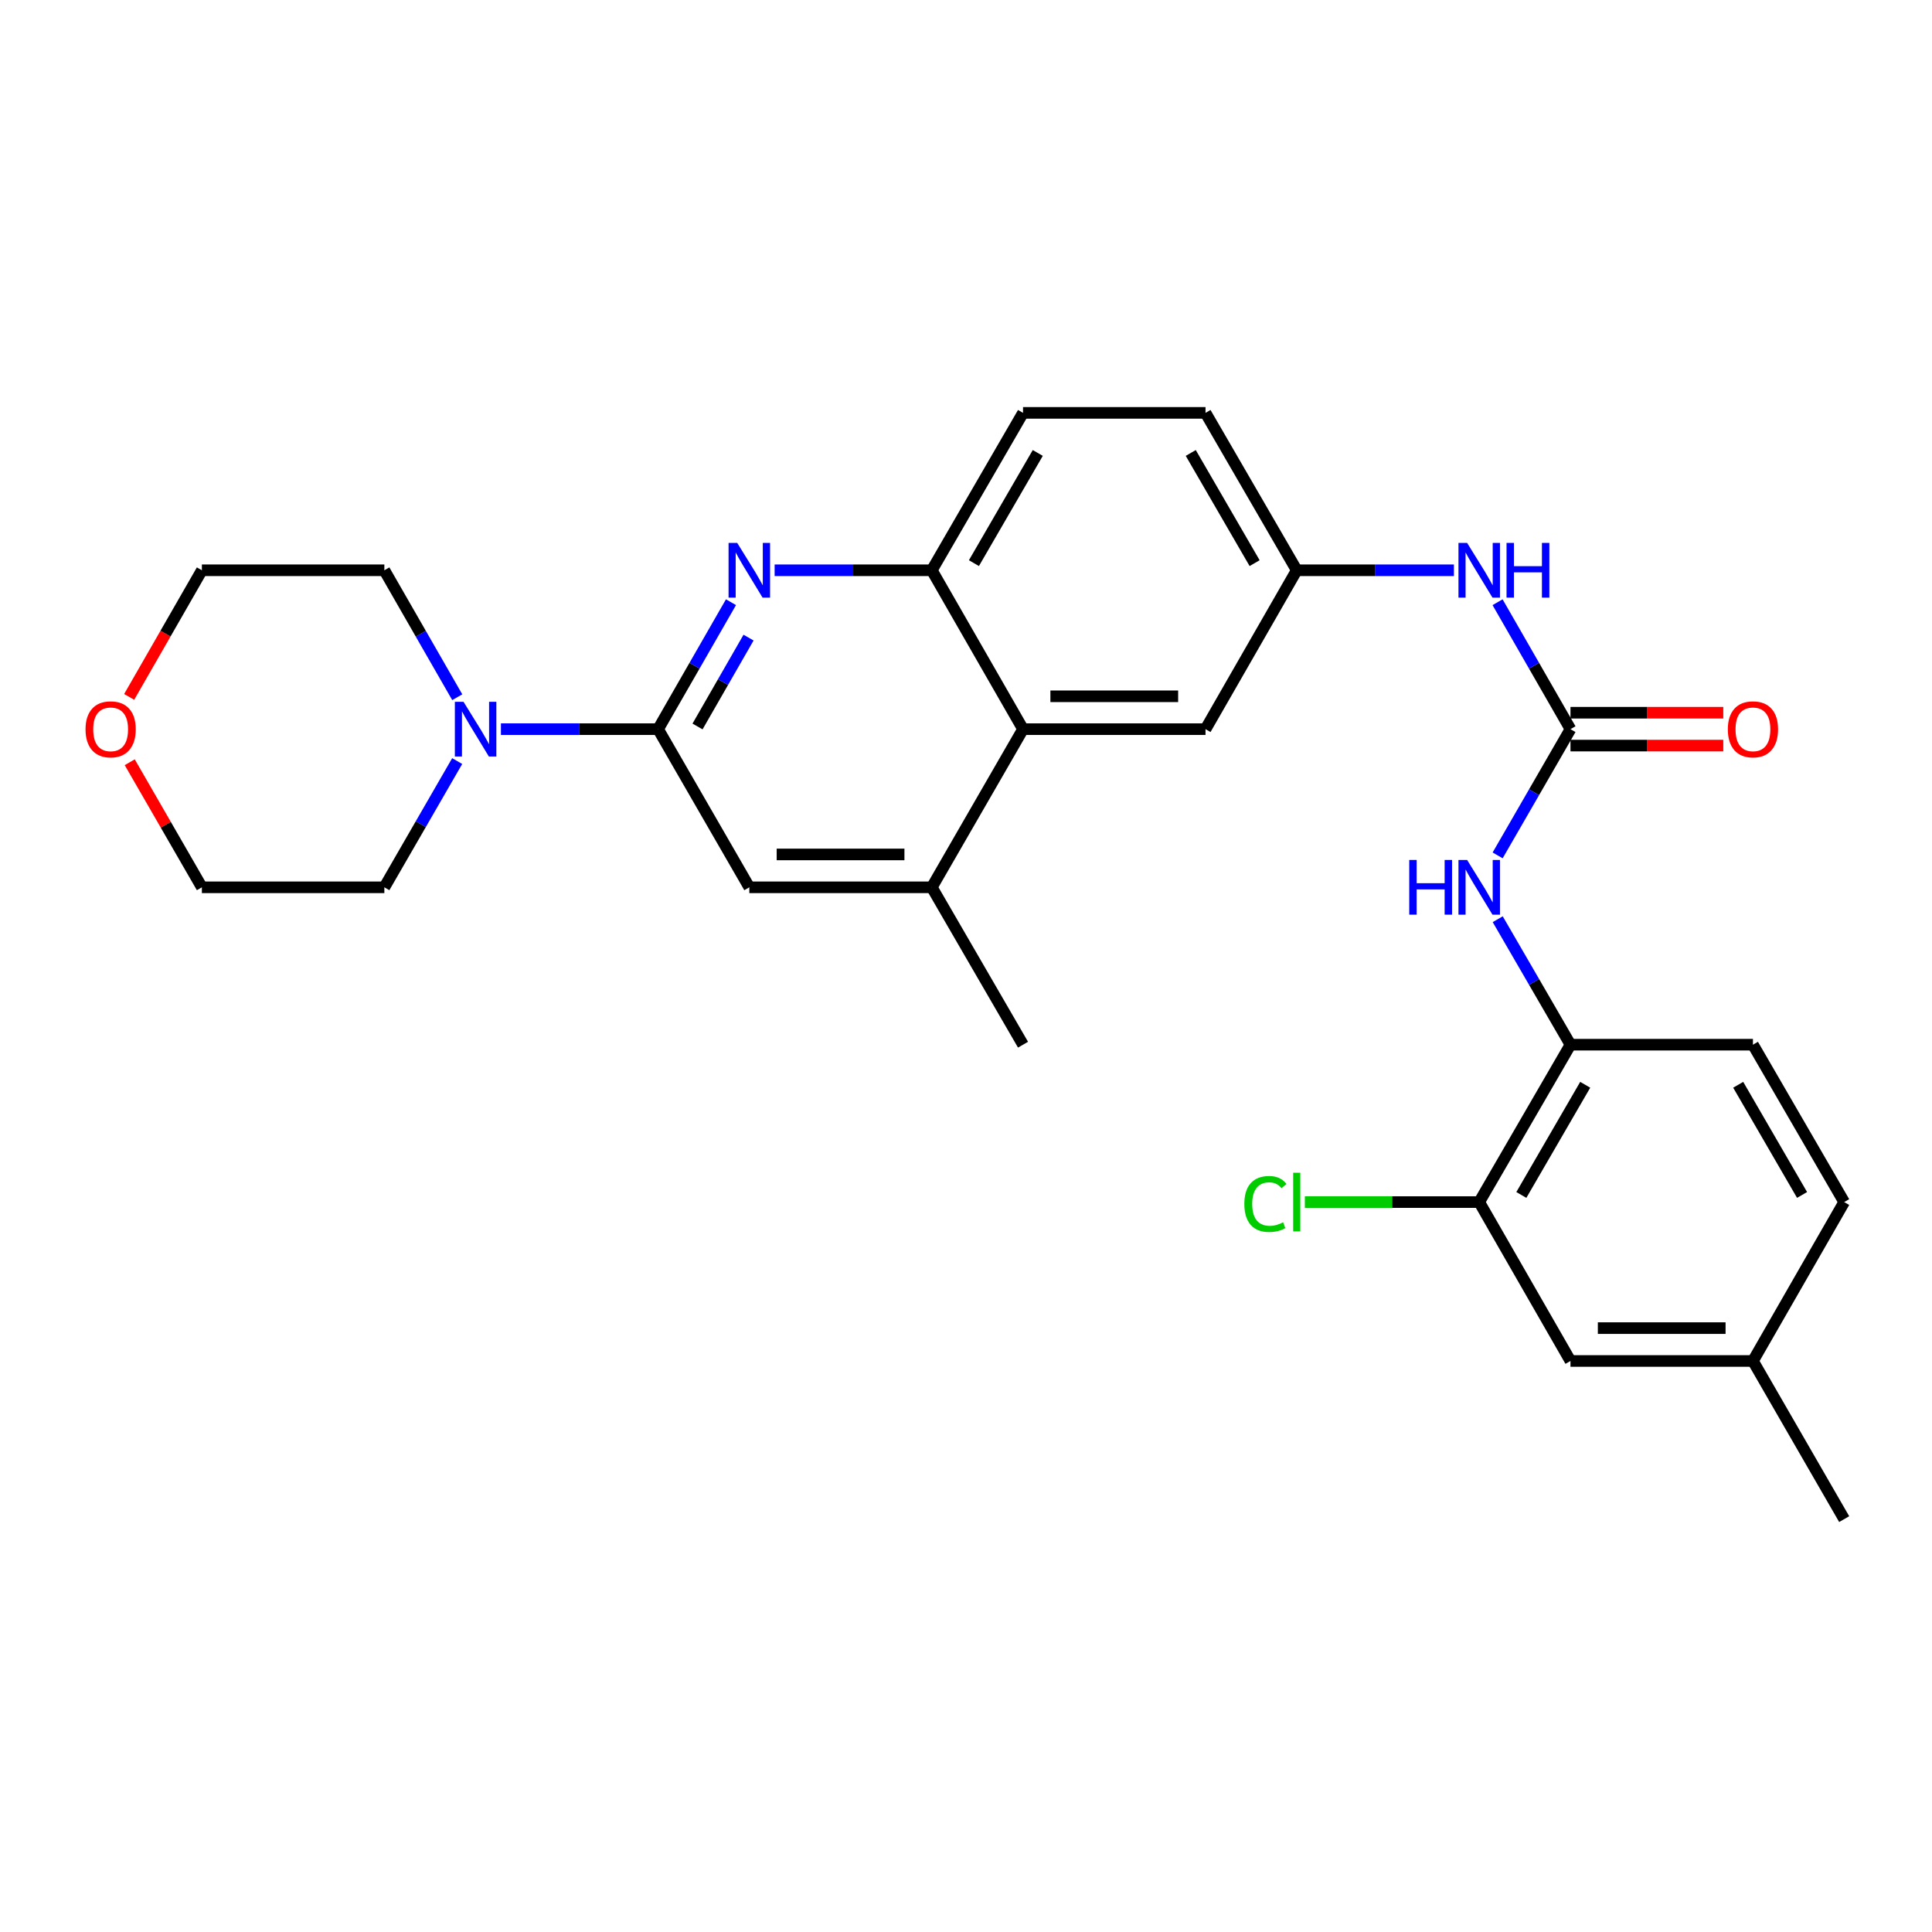<?xml version='1.0' encoding='iso-8859-1'?>
<svg version='1.1' baseProfile='full'
              xmlns='http://www.w3.org/2000/svg'
                      xmlns:rdkit='http://www.rdkit.org/xml'
                      xmlns:xlink='http://www.w3.org/1999/xlink'
                  xml:space='preserve'
width='1000px' height='1000px' viewBox='0 0 1000 1000'>
<!-- END OF HEADER -->
<rect style='opacity:1.0;fill:#FFFFFF;stroke:none' width='1000' height='1000' x='0' y='0'> </rect>
<path class='bond-0' d='M 340.631,377.41 L 359.492,344.557' style='fill:none;fill-rule:evenodd;stroke:#000000;stroke-width:6px;stroke-linecap:butt;stroke-linejoin:miter;stroke-opacity:1' />
<path class='bond-0' d='M 359.492,344.557 L 378.354,311.703' style='fill:none;fill-rule:evenodd;stroke:#0000FF;stroke-width:6px;stroke-linecap:butt;stroke-linejoin:miter;stroke-opacity:1' />
<path class='bond-0' d='M 361.041,376.023 L 374.245,353.026' style='fill:none;fill-rule:evenodd;stroke:#000000;stroke-width:6px;stroke-linecap:butt;stroke-linejoin:miter;stroke-opacity:1' />
<path class='bond-0' d='M 374.245,353.026 L 387.448,330.029' style='fill:none;fill-rule:evenodd;stroke:#0000FF;stroke-width:6px;stroke-linecap:butt;stroke-linejoin:miter;stroke-opacity:1' />
<path class='bond-2' d='M 340.631,377.41 L 299.953,377.41' style='fill:none;fill-rule:evenodd;stroke:#000000;stroke-width:6px;stroke-linecap:butt;stroke-linejoin:miter;stroke-opacity:1' />
<path class='bond-2' d='M 299.953,377.41 L 259.276,377.41' style='fill:none;fill-rule:evenodd;stroke:#0000FF;stroke-width:6px;stroke-linecap:butt;stroke-linejoin:miter;stroke-opacity:1' />
<path class='bond-7' d='M 340.631,377.41 L 387.845,459.269' style='fill:none;fill-rule:evenodd;stroke:#000000;stroke-width:6px;stroke-linecap:butt;stroke-linejoin:miter;stroke-opacity:1' />
<path class='bond-3' d='M 400.946,295.173 L 441.624,295.173' style='fill:none;fill-rule:evenodd;stroke:#0000FF;stroke-width:6px;stroke-linecap:butt;stroke-linejoin:miter;stroke-opacity:1' />
<path class='bond-3' d='M 441.624,295.173 L 482.301,295.173' style='fill:none;fill-rule:evenodd;stroke:#000000;stroke-width:6px;stroke-linecap:butt;stroke-linejoin:miter;stroke-opacity:1' />
<path class='bond-1' d='M 812.875,377.41 L 794.006,344.557' style='fill:none;fill-rule:evenodd;stroke:#000000;stroke-width:6px;stroke-linecap:butt;stroke-linejoin:miter;stroke-opacity:1' />
<path class='bond-1' d='M 794.006,344.557 L 775.137,311.704' style='fill:none;fill-rule:evenodd;stroke:#0000FF;stroke-width:6px;stroke-linecap:butt;stroke-linejoin:miter;stroke-opacity:1' />
<path class='bond-5' d='M 812.875,377.41 L 794.025,410.078' style='fill:none;fill-rule:evenodd;stroke:#000000;stroke-width:6px;stroke-linecap:butt;stroke-linejoin:miter;stroke-opacity:1' />
<path class='bond-5' d='M 794.025,410.078 L 775.176,442.746' style='fill:none;fill-rule:evenodd;stroke:#0000FF;stroke-width:6px;stroke-linecap:butt;stroke-linejoin:miter;stroke-opacity:1' />
<path class='bond-13' d='M 812.875,385.915 L 852.418,385.915' style='fill:none;fill-rule:evenodd;stroke:#000000;stroke-width:6px;stroke-linecap:butt;stroke-linejoin:miter;stroke-opacity:1' />
<path class='bond-13' d='M 852.418,385.915 L 891.961,385.915' style='fill:none;fill-rule:evenodd;stroke:#FF0000;stroke-width:6px;stroke-linecap:butt;stroke-linejoin:miter;stroke-opacity:1' />
<path class='bond-13' d='M 812.875,368.904 L 852.418,368.904' style='fill:none;fill-rule:evenodd;stroke:#000000;stroke-width:6px;stroke-linecap:butt;stroke-linejoin:miter;stroke-opacity:1' />
<path class='bond-13' d='M 852.418,368.904 L 891.961,368.904' style='fill:none;fill-rule:evenodd;stroke:#FF0000;stroke-width:6px;stroke-linecap:butt;stroke-linejoin:miter;stroke-opacity:1' />
<path class='bond-22' d='M 236.641,393.933 L 217.791,426.601' style='fill:none;fill-rule:evenodd;stroke:#0000FF;stroke-width:6px;stroke-linecap:butt;stroke-linejoin:miter;stroke-opacity:1' />
<path class='bond-22' d='M 217.791,426.601 L 198.941,459.269' style='fill:none;fill-rule:evenodd;stroke:#000000;stroke-width:6px;stroke-linecap:butt;stroke-linejoin:miter;stroke-opacity:1' />
<path class='bond-23' d='M 236.68,360.879 L 217.81,328.026' style='fill:none;fill-rule:evenodd;stroke:#0000FF;stroke-width:6px;stroke-linecap:butt;stroke-linejoin:miter;stroke-opacity:1' />
<path class='bond-23' d='M 217.81,328.026 L 198.941,295.173' style='fill:none;fill-rule:evenodd;stroke:#000000;stroke-width:6px;stroke-linecap:butt;stroke-linejoin:miter;stroke-opacity:1' />
<path class='bond-15' d='M 482.301,295.173 L 529.515,213.701' style='fill:none;fill-rule:evenodd;stroke:#000000;stroke-width:6px;stroke-linecap:butt;stroke-linejoin:miter;stroke-opacity:1' />
<path class='bond-15' d='M 504.101,291.481 L 537.151,234.451' style='fill:none;fill-rule:evenodd;stroke:#000000;stroke-width:6px;stroke-linecap:butt;stroke-linejoin:miter;stroke-opacity:1' />
<path class='bond-28' d='M 482.301,295.173 L 529.515,377.41' style='fill:none;fill-rule:evenodd;stroke:#000000;stroke-width:6px;stroke-linecap:butt;stroke-linejoin:miter;stroke-opacity:1' />
<path class='bond-4' d='M 529.515,377.41 L 482.301,459.269' style='fill:none;fill-rule:evenodd;stroke:#000000;stroke-width:6px;stroke-linecap:butt;stroke-linejoin:miter;stroke-opacity:1' />
<path class='bond-11' d='M 529.515,377.41 L 623.972,377.41' style='fill:none;fill-rule:evenodd;stroke:#000000;stroke-width:6px;stroke-linecap:butt;stroke-linejoin:miter;stroke-opacity:1' />
<path class='bond-11' d='M 543.684,360.399 L 609.803,360.399' style='fill:none;fill-rule:evenodd;stroke:#000000;stroke-width:6px;stroke-linecap:butt;stroke-linejoin:miter;stroke-opacity:1' />
<path class='bond-8' d='M 775.217,475.783 L 794.046,508.257' style='fill:none;fill-rule:evenodd;stroke:#0000FF;stroke-width:6px;stroke-linecap:butt;stroke-linejoin:miter;stroke-opacity:1' />
<path class='bond-8' d='M 794.046,508.257 L 812.875,540.731' style='fill:none;fill-rule:evenodd;stroke:#000000;stroke-width:6px;stroke-linecap:butt;stroke-linejoin:miter;stroke-opacity:1' />
<path class='bond-6' d='M 482.301,459.269 L 387.845,459.269' style='fill:none;fill-rule:evenodd;stroke:#000000;stroke-width:6px;stroke-linecap:butt;stroke-linejoin:miter;stroke-opacity:1' />
<path class='bond-6' d='M 468.133,442.258 L 402.013,442.258' style='fill:none;fill-rule:evenodd;stroke:#000000;stroke-width:6px;stroke-linecap:butt;stroke-linejoin:miter;stroke-opacity:1' />
<path class='bond-24' d='M 482.301,459.269 L 529.515,540.731' style='fill:none;fill-rule:evenodd;stroke:#000000;stroke-width:6px;stroke-linecap:butt;stroke-linejoin:miter;stroke-opacity:1' />
<path class='bond-10' d='M 812.875,540.731 L 765.642,622.193' style='fill:none;fill-rule:evenodd;stroke:#000000;stroke-width:6px;stroke-linecap:butt;stroke-linejoin:miter;stroke-opacity:1' />
<path class='bond-10' d='M 820.506,561.483 L 787.443,618.506' style='fill:none;fill-rule:evenodd;stroke:#000000;stroke-width:6px;stroke-linecap:butt;stroke-linejoin:miter;stroke-opacity:1' />
<path class='bond-16' d='M 812.875,540.731 L 907.322,540.731' style='fill:none;fill-rule:evenodd;stroke:#000000;stroke-width:6px;stroke-linecap:butt;stroke-linejoin:miter;stroke-opacity:1' />
<path class='bond-9' d='M 752.541,295.173 L 711.863,295.173' style='fill:none;fill-rule:evenodd;stroke:#0000FF;stroke-width:6px;stroke-linecap:butt;stroke-linejoin:miter;stroke-opacity:1' />
<path class='bond-9' d='M 711.863,295.173 L 671.186,295.173' style='fill:none;fill-rule:evenodd;stroke:#000000;stroke-width:6px;stroke-linecap:butt;stroke-linejoin:miter;stroke-opacity:1' />
<path class='bond-14' d='M 765.642,622.193 L 812.875,704.44' style='fill:none;fill-rule:evenodd;stroke:#000000;stroke-width:6px;stroke-linecap:butt;stroke-linejoin:miter;stroke-opacity:1' />
<path class='bond-18' d='M 765.642,622.193 L 720.515,622.193' style='fill:none;fill-rule:evenodd;stroke:#000000;stroke-width:6px;stroke-linecap:butt;stroke-linejoin:miter;stroke-opacity:1' />
<path class='bond-18' d='M 720.515,622.193 L 675.387,622.193' style='fill:none;fill-rule:evenodd;stroke:#00CC00;stroke-width:6px;stroke-linecap:butt;stroke-linejoin:miter;stroke-opacity:1' />
<path class='bond-12' d='M 623.972,377.41 L 671.186,295.173' style='fill:none;fill-rule:evenodd;stroke:#000000;stroke-width:6px;stroke-linecap:butt;stroke-linejoin:miter;stroke-opacity:1' />
<path class='bond-30' d='M 671.186,295.173 L 623.972,213.701' style='fill:none;fill-rule:evenodd;stroke:#000000;stroke-width:6px;stroke-linecap:butt;stroke-linejoin:miter;stroke-opacity:1' />
<path class='bond-30' d='M 649.386,291.481 L 616.336,234.451' style='fill:none;fill-rule:evenodd;stroke:#000000;stroke-width:6px;stroke-linecap:butt;stroke-linejoin:miter;stroke-opacity:1' />
<path class='bond-31' d='M 812.875,704.44 L 907.322,704.44' style='fill:none;fill-rule:evenodd;stroke:#000000;stroke-width:6px;stroke-linecap:butt;stroke-linejoin:miter;stroke-opacity:1' />
<path class='bond-31' d='M 827.042,687.429 L 893.155,687.429' style='fill:none;fill-rule:evenodd;stroke:#000000;stroke-width:6px;stroke-linecap:butt;stroke-linejoin:miter;stroke-opacity:1' />
<path class='bond-19' d='M 529.515,213.701 L 623.972,213.701' style='fill:none;fill-rule:evenodd;stroke:#000000;stroke-width:6px;stroke-linecap:butt;stroke-linejoin:miter;stroke-opacity:1' />
<path class='bond-21' d='M 907.322,540.731 L 954.545,622.193' style='fill:none;fill-rule:evenodd;stroke:#000000;stroke-width:6px;stroke-linecap:butt;stroke-linejoin:miter;stroke-opacity:1' />
<path class='bond-21' d='M 899.689,561.482 L 932.745,618.505' style='fill:none;fill-rule:evenodd;stroke:#000000;stroke-width:6px;stroke-linecap:butt;stroke-linejoin:miter;stroke-opacity:1' />
<path class='bond-17' d='M 66.855,360.719 L 85.675,327.946' style='fill:none;fill-rule:evenodd;stroke:#FF0000;stroke-width:6px;stroke-linecap:butt;stroke-linejoin:miter;stroke-opacity:1' />
<path class='bond-17' d='M 85.675,327.946 L 104.494,295.173' style='fill:none;fill-rule:evenodd;stroke:#000000;stroke-width:6px;stroke-linecap:butt;stroke-linejoin:miter;stroke-opacity:1' />
<path class='bond-29' d='M 67.149,394.532 L 85.821,426.901' style='fill:none;fill-rule:evenodd;stroke:#FF0000;stroke-width:6px;stroke-linecap:butt;stroke-linejoin:miter;stroke-opacity:1' />
<path class='bond-29' d='M 85.821,426.901 L 104.494,459.269' style='fill:none;fill-rule:evenodd;stroke:#000000;stroke-width:6px;stroke-linecap:butt;stroke-linejoin:miter;stroke-opacity:1' />
<path class='bond-20' d='M 907.322,704.44 L 954.545,622.193' style='fill:none;fill-rule:evenodd;stroke:#000000;stroke-width:6px;stroke-linecap:butt;stroke-linejoin:miter;stroke-opacity:1' />
<path class='bond-27' d='M 907.322,704.44 L 954.545,786.299' style='fill:none;fill-rule:evenodd;stroke:#000000;stroke-width:6px;stroke-linecap:butt;stroke-linejoin:miter;stroke-opacity:1' />
<path class='bond-26' d='M 198.941,459.269 L 104.494,459.269' style='fill:none;fill-rule:evenodd;stroke:#000000;stroke-width:6px;stroke-linecap:butt;stroke-linejoin:miter;stroke-opacity:1' />
<path class='bond-25' d='M 198.941,295.173 L 104.494,295.173' style='fill:none;fill-rule:evenodd;stroke:#000000;stroke-width:6px;stroke-linecap:butt;stroke-linejoin:miter;stroke-opacity:1' />
<path  class='atom-1' d='M 381.585 281.013
L 390.865 296.013
Q 391.785 297.493, 393.265 300.173
Q 394.745 302.853, 394.825 303.013
L 394.825 281.013
L 398.585 281.013
L 398.585 309.333
L 394.705 309.333
L 384.745 292.933
Q 383.585 291.013, 382.345 288.813
Q 381.145 286.613, 380.785 285.933
L 380.785 309.333
L 377.105 309.333
L 377.105 281.013
L 381.585 281.013
' fill='#0000FF'/>
<path  class='atom-3' d='M 239.914 363.25
L 249.194 378.25
Q 250.114 379.73, 251.594 382.41
Q 253.074 385.09, 253.154 385.25
L 253.154 363.25
L 256.914 363.25
L 256.914 391.57
L 253.034 391.57
L 243.074 375.17
Q 241.914 373.25, 240.674 371.05
Q 239.474 368.85, 239.114 368.17
L 239.114 391.57
L 235.434 391.57
L 235.434 363.25
L 239.914 363.25
' fill='#0000FF'/>
<path  class='atom-6' d='M 729.422 445.109
L 733.262 445.109
L 733.262 457.149
L 747.742 457.149
L 747.742 445.109
L 751.582 445.109
L 751.582 473.429
L 747.742 473.429
L 747.742 460.349
L 733.262 460.349
L 733.262 473.429
L 729.422 473.429
L 729.422 445.109
' fill='#0000FF'/>
<path  class='atom-6' d='M 759.382 445.109
L 768.662 460.109
Q 769.582 461.589, 771.062 464.269
Q 772.542 466.949, 772.622 467.109
L 772.622 445.109
L 776.382 445.109
L 776.382 473.429
L 772.502 473.429
L 762.542 457.029
Q 761.382 455.109, 760.142 452.909
Q 758.942 450.709, 758.582 450.029
L 758.582 473.429
L 754.902 473.429
L 754.902 445.109
L 759.382 445.109
' fill='#0000FF'/>
<path  class='atom-10' d='M 759.382 281.013
L 768.662 296.013
Q 769.582 297.493, 771.062 300.173
Q 772.542 302.853, 772.622 303.013
L 772.622 281.013
L 776.382 281.013
L 776.382 309.333
L 772.502 309.333
L 762.542 292.933
Q 761.382 291.013, 760.142 288.813
Q 758.942 286.613, 758.582 285.933
L 758.582 309.333
L 754.902 309.333
L 754.902 281.013
L 759.382 281.013
' fill='#0000FF'/>
<path  class='atom-10' d='M 779.782 281.013
L 783.622 281.013
L 783.622 293.053
L 798.102 293.053
L 798.102 281.013
L 801.942 281.013
L 801.942 309.333
L 798.102 309.333
L 798.102 296.253
L 783.622 296.253
L 783.622 309.333
L 779.782 309.333
L 779.782 281.013
' fill='#0000FF'/>
<path  class='atom-14' d='M 894.322 377.49
Q 894.322 370.69, 897.682 366.89
Q 901.042 363.09, 907.322 363.09
Q 913.602 363.09, 916.962 366.89
Q 920.322 370.69, 920.322 377.49
Q 920.322 384.37, 916.922 388.29
Q 913.522 392.17, 907.322 392.17
Q 901.082 392.17, 897.682 388.29
Q 894.322 384.41, 894.322 377.49
M 907.322 388.97
Q 911.642 388.97, 913.962 386.09
Q 916.322 383.17, 916.322 377.49
Q 916.322 371.93, 913.962 369.13
Q 911.642 366.29, 907.322 366.29
Q 903.002 366.29, 900.642 369.09
Q 898.322 371.89, 898.322 377.49
Q 898.322 383.21, 900.642 386.09
Q 903.002 388.97, 907.322 388.97
' fill='#FF0000'/>
<path  class='atom-18' d='M 44.271 377.49
Q 44.271 370.69, 47.631 366.89
Q 50.991 363.09, 57.271 363.09
Q 63.551 363.09, 66.911 366.89
Q 70.271 370.69, 70.271 377.49
Q 70.271 384.37, 66.871 388.29
Q 63.471 392.17, 57.271 392.17
Q 51.031 392.17, 47.631 388.29
Q 44.271 384.41, 44.271 377.49
M 57.271 388.97
Q 61.591 388.97, 63.911 386.09
Q 66.271 383.17, 66.271 377.49
Q 66.271 371.93, 63.911 369.13
Q 61.591 366.29, 57.271 366.29
Q 52.951 366.29, 50.591 369.09
Q 48.271 371.89, 48.271 377.49
Q 48.271 383.21, 50.591 386.09
Q 52.951 388.97, 57.271 388.97
' fill='#FF0000'/>
<path  class='atom-19' d='M 644.066 623.173
Q 644.066 616.133, 647.346 612.453
Q 650.666 608.733, 656.946 608.733
Q 662.786 608.733, 665.906 612.853
L 663.266 615.013
Q 660.986 612.013, 656.946 612.013
Q 652.666 612.013, 650.386 614.893
Q 648.146 617.733, 648.146 623.173
Q 648.146 628.773, 650.466 631.653
Q 652.826 634.533, 657.386 634.533
Q 660.506 634.533, 664.146 632.653
L 665.266 635.653
Q 663.786 636.613, 661.546 637.173
Q 659.306 637.733, 656.826 637.733
Q 650.666 637.733, 647.346 633.973
Q 644.066 630.213, 644.066 623.173
' fill='#00CC00'/>
<path  class='atom-19' d='M 669.346 607.013
L 673.026 607.013
L 673.026 637.373
L 669.346 637.373
L 669.346 607.013
' fill='#00CC00'/>
</svg>
